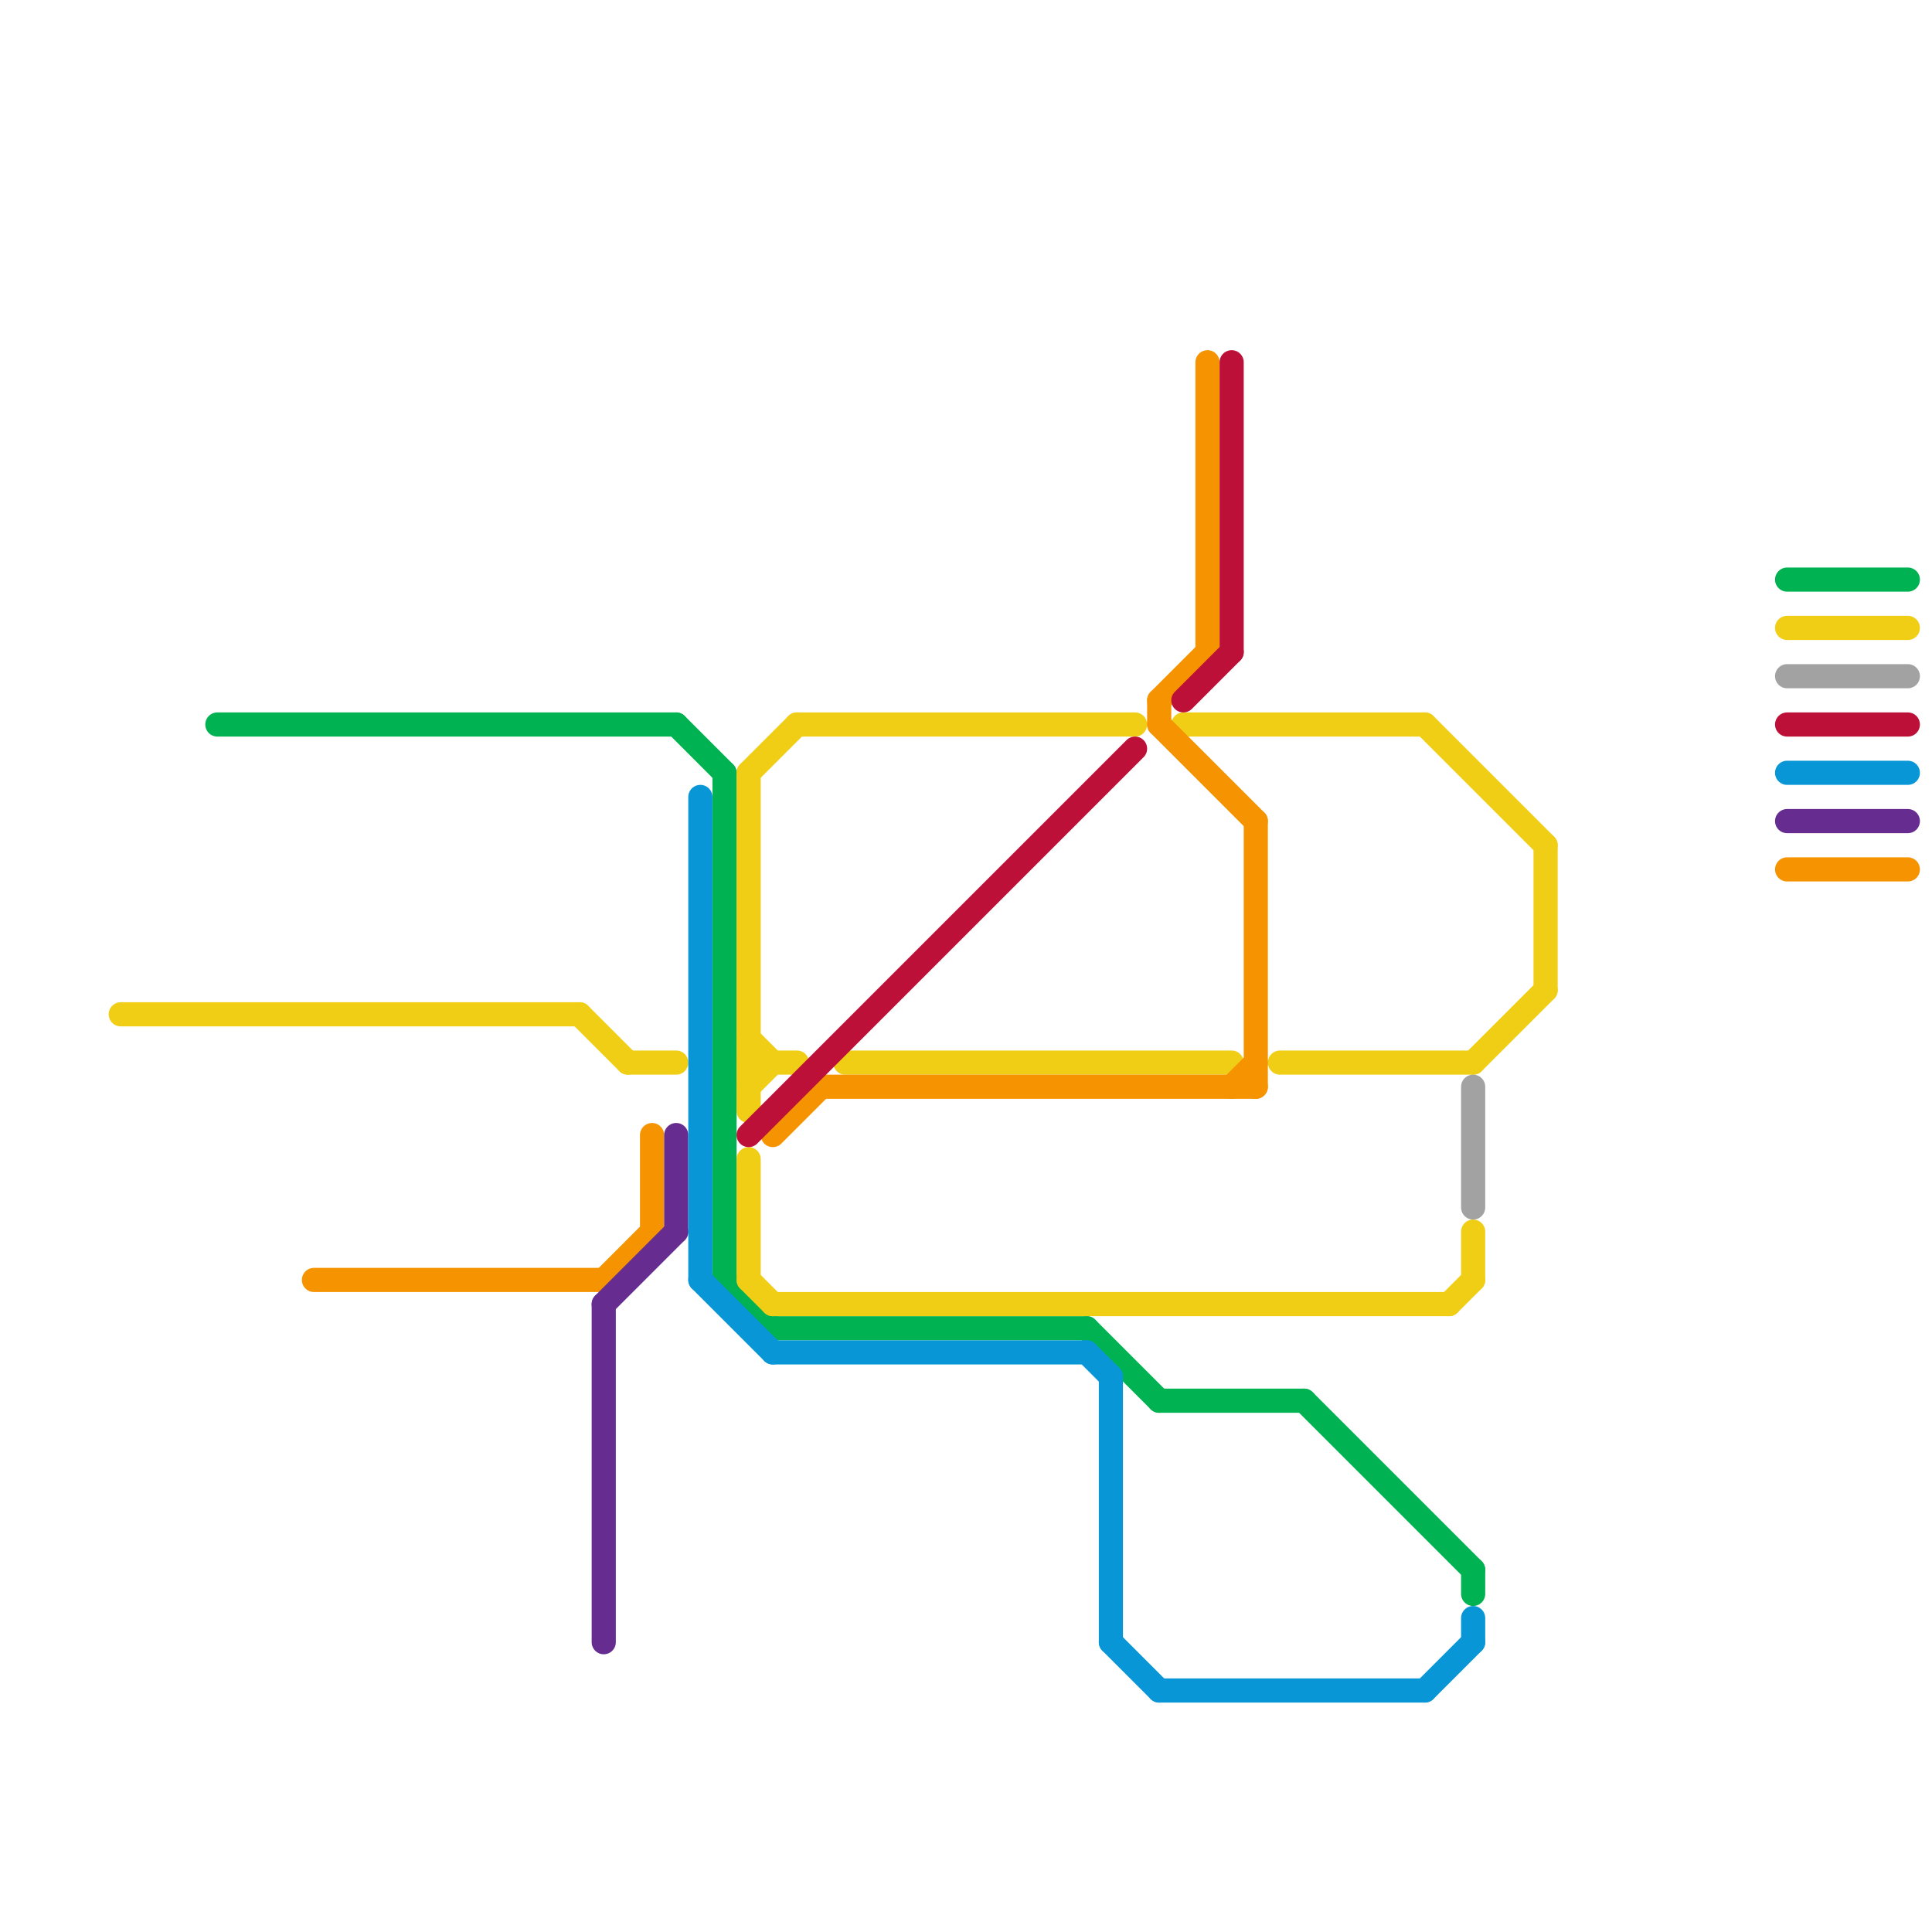 
<svg version="1.1" xmlns="http://www.w3.org/2000/svg" viewBox="0 0 80 80">
<style>text { font: 1px Helvetica; font-weight: 600; white-space: pre; dominant-baseline: central; } line { stroke-width: 1; fill: none; stroke-linecap: round; stroke-linejoin: round; } .c0 { stroke: #00b251 } .c1 { stroke: #f0ce15 } .c2 { stroke: #f59300 } .c3 { stroke: #662c90 } .c4 { stroke: #0896d7 } .c5 { stroke: #bd1038 } .c6 { stroke: #a2a2a2 }</style><defs><g id="wm-xf"><circle r="1.2" fill="#000"/><circle r="0.9" fill="#fff"/><circle r="0.6" fill="#000"/><circle r="0.3" fill="#fff"/></g><g id="wm"><circle r="0.6" fill="#000"/><circle r="0.3" fill="#fff"/></g></defs><line class="c0" x1="61" y1="65" x2="61" y2="66"/><line class="c0" x1="9" y1="30" x2="28" y2="30"/><line class="c0" x1="30" y1="32" x2="30" y2="53"/><line class="c0" x1="45" y1="55" x2="48" y2="58"/><line class="c0" x1="74" y1="24" x2="79" y2="24"/><line class="c0" x1="28" y1="30" x2="30" y2="32"/><line class="c0" x1="48" y1="58" x2="54" y2="58"/><line class="c0" x1="30" y1="53" x2="32" y2="55"/><line class="c0" x1="54" y1="58" x2="61" y2="65"/><line class="c0" x1="32" y1="55" x2="45" y2="55"/><line class="c1" x1="33" y1="30" x2="47" y2="30"/><line class="c1" x1="74" y1="26" x2="79" y2="26"/><line class="c1" x1="61" y1="44" x2="64" y2="41"/><line class="c1" x1="53" y1="44" x2="61" y2="44"/><line class="c1" x1="49" y1="30" x2="59" y2="30"/><line class="c1" x1="26" y1="44" x2="28" y2="44"/><line class="c1" x1="31" y1="44" x2="33" y2="44"/><line class="c1" x1="64" y1="35" x2="64" y2="41"/><line class="c1" x1="31" y1="43" x2="32" y2="44"/><line class="c1" x1="31" y1="32" x2="31" y2="46"/><line class="c1" x1="32" y1="54" x2="60" y2="54"/><line class="c1" x1="31" y1="45" x2="32" y2="44"/><line class="c1" x1="31" y1="53" x2="32" y2="54"/><line class="c1" x1="61" y1="51" x2="61" y2="53"/><line class="c1" x1="31" y1="48" x2="31" y2="53"/><line class="c1" x1="60" y1="54" x2="61" y2="53"/><line class="c1" x1="59" y1="30" x2="64" y2="35"/><line class="c1" x1="35" y1="44" x2="51" y2="44"/><line class="c1" x1="31" y1="32" x2="33" y2="30"/><line class="c1" x1="5" y1="42" x2="24" y2="42"/><line class="c1" x1="24" y1="42" x2="26" y2="44"/><line class="c2" x1="48" y1="29" x2="48" y2="30"/><line class="c2" x1="48" y1="29" x2="50" y2="27"/><line class="c2" x1="13" y1="53" x2="25" y2="53"/><line class="c2" x1="48" y1="30" x2="52" y2="34"/><line class="c2" x1="25" y1="53" x2="27" y2="51"/><line class="c2" x1="74" y1="36" x2="79" y2="36"/><line class="c2" x1="34" y1="45" x2="52" y2="45"/><line class="c2" x1="32" y1="47" x2="34" y2="45"/><line class="c2" x1="51" y1="45" x2="52" y2="44"/><line class="c2" x1="52" y1="34" x2="52" y2="45"/><line class="c2" x1="50" y1="15" x2="50" y2="27"/><line class="c2" x1="27" y1="47" x2="27" y2="51"/><line class="c3" x1="28" y1="47" x2="28" y2="51"/><line class="c3" x1="25" y1="54" x2="25" y2="68"/><line class="c3" x1="25" y1="54" x2="28" y2="51"/><line class="c3" x1="74" y1="34" x2="79" y2="34"/><line class="c4" x1="45" y1="56" x2="46" y2="57"/><line class="c4" x1="61" y1="67" x2="61" y2="68"/><line class="c4" x1="74" y1="32" x2="79" y2="32"/><line class="c4" x1="29" y1="33" x2="29" y2="53"/><line class="c4" x1="29" y1="53" x2="32" y2="56"/><line class="c4" x1="48" y1="70" x2="59" y2="70"/><line class="c4" x1="59" y1="70" x2="61" y2="68"/><line class="c4" x1="46" y1="68" x2="48" y2="70"/><line class="c4" x1="46" y1="57" x2="46" y2="68"/><line class="c4" x1="32" y1="56" x2="45" y2="56"/><line class="c5" x1="31" y1="47" x2="47" y2="31"/><line class="c5" x1="49" y1="29" x2="51" y2="27"/><line class="c5" x1="51" y1="15" x2="51" y2="27"/><line class="c5" x1="74" y1="30" x2="79" y2="30"/><line class="c6" x1="61" y1="45" x2="61" y2="50"/><line class="c6" x1="74" y1="28" x2="79" y2="28"/>
</svg>
